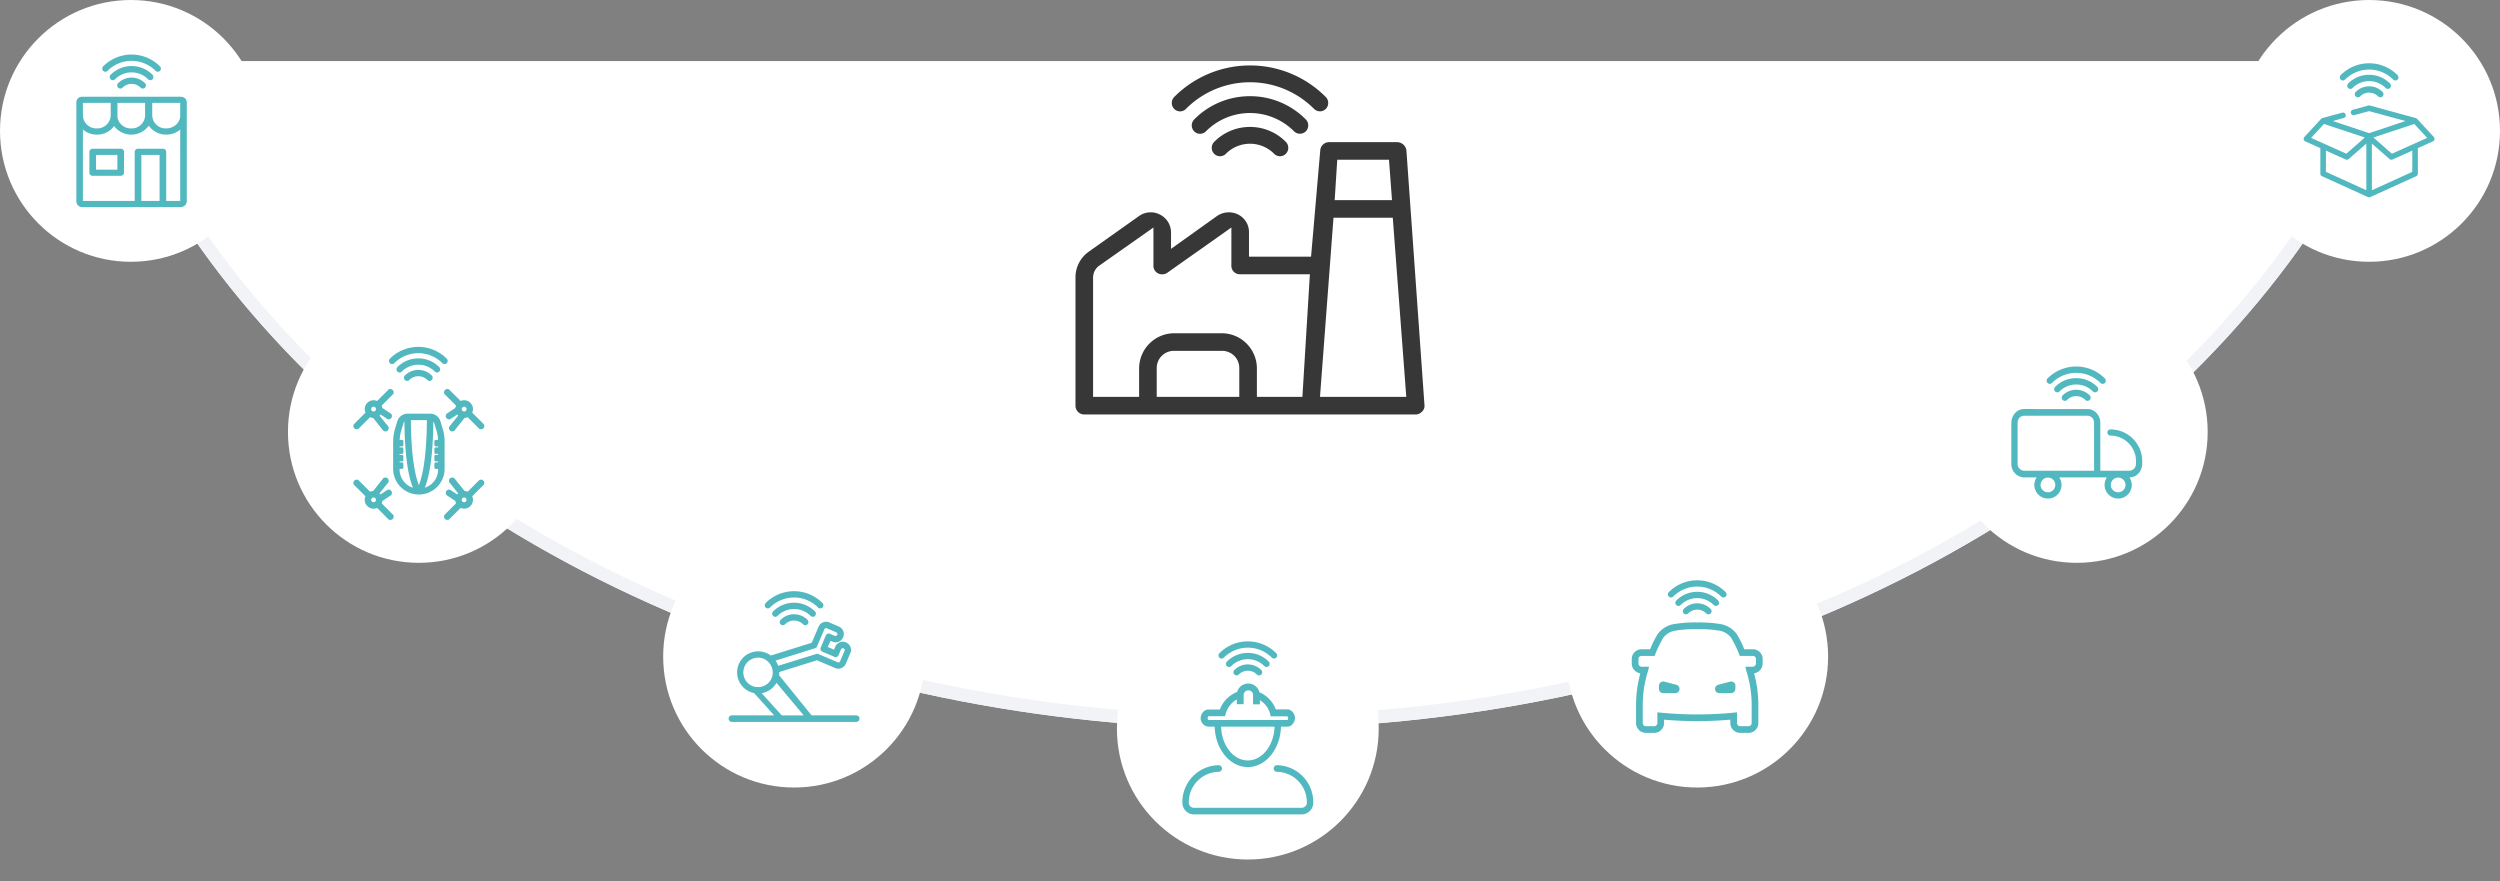 <svg xmlns="http://www.w3.org/2000/svg" xmlns:xlink="http://www.w3.org/1999/xlink" width="1146" height="404" viewBox="0 0 1146 404">
  <rect x="0" y="0" width="1146" height="404" fill="#808080" stroke="none"/>
  <defs>
    <clipPath id="clip-path">
      <rect id="Rectangle_2968" data-name="Rectangle 2968" width="1100" height="376" transform="translate(410 401)" fill="#fff" stroke="#707070" stroke-width="1"/>
    </clipPath>
    <clipPath id="clip-path-2">
      <rect id="Rectangle_2960" data-name="Rectangle 2960" width="160" height="160" fill="#373737"/>
    </clipPath>
    <clipPath id="clip-path-3">
      <rect id="Rectangle_2965" data-name="Rectangle 2965" width="60" height="79.328" fill="#51b8c0"/>
    </clipPath>
    <clipPath id="clip-path-4">
      <rect id="Rectangle_2964" data-name="Rectangle 2964" width="60" height="59.924" fill="#51b8c0"/>
    </clipPath>
    <clipPath id="clip-path-6">
      <rect id="Rectangle_2961" data-name="Rectangle 2961" width="60" height="69.949" fill="#51b8c0"/>
    </clipPath>
    <clipPath id="clip-path-7">
      <rect id="Rectangle_2962" data-name="Rectangle 2962" width="60" height="60.534" fill="#51b8c0"/>
    </clipPath>
    <clipPath id="clip-path-8">
      <rect id="Rectangle_2963" data-name="Rectangle 2963" width="60" height="61.456" fill="#51b8c0"/>
    </clipPath>
    <clipPath id="clip-path-9">
      <rect id="Rectangle_3495" data-name="Rectangle 3495" width="50.62" height="69.949" fill="#51b8c0"/>
    </clipPath>
  </defs>
  <g id="Groupe_3028" data-name="Groupe 3028" transform="translate(-387 -373)">
    <g id="Groupe_de_masques_97" data-name="Groupe de masques 97" clip-path="url(#clip-path)">
      <g id="Ellipse_403" data-name="Ellipse 403" transform="translate(410 -148)" fill="#fff" stroke="#f1f3f7" stroke-width="6">
        <ellipse cx="550" cy="427.5" rx="550" ry="427.5" stroke="none"/>
        <ellipse cx="550" cy="427.5" rx="547" ry="424.5" fill="none"/>
      </g>
    </g>
    <circle id="Ellipse_380" data-name="Ellipse 380" cx="60" cy="60" r="60" transform="translate(691 614)" fill="#fff"/>
    <circle id="Ellipse_401" data-name="Ellipse 401" cx="60" cy="60" r="60" transform="translate(899 647)" fill="#fff"/>
    <circle id="Ellipse_402" data-name="Ellipse 402" cx="60" cy="60" r="60" transform="translate(1105 614)" fill="#fff"/>
    <circle id="Ellipse_395" data-name="Ellipse 395" cx="60" cy="60" r="60" transform="translate(1279 511)" fill="#fff"/>
    <circle id="Ellipse_397" data-name="Ellipse 397" cx="60" cy="60" r="60" transform="translate(519 511)" fill="#fff"/>
    <circle id="Ellipse_396" data-name="Ellipse 396" cx="60" cy="60" r="60" transform="translate(1413 373)" fill="#fff"/>
    <circle id="Ellipse_398" data-name="Ellipse 398" cx="60" cy="60" r="60" transform="translate(387 373)" fill="#fff"/>
    <g id="Groupe_3021" data-name="Groupe 3021" transform="translate(805 1658)">
      <g id="Groupe_3003" data-name="Groupe 3003" transform="translate(75 -1255)" clip-path="url(#clip-path-2)">
        <path id="Tracé_15950" data-name="Tracé 15950" d="M151.7,66.1a4.376,4.376,0,0,0-4.072-3.8H116.232a4.045,4.045,0,0,0-4.028,3.765l-4.213,48.727H79.534V103.634a9,9,0,0,0-4.9-8.132,9.554,9.554,0,0,0-9.707.619L43.8,111.21v-7.575a9.175,9.175,0,0,0-5.066-8.127l-.013-.007a9.189,9.189,0,0,0-9.52.614L6.077,112.509A14.4,14.4,0,0,0,0,124.342V183.1a4.038,4.038,0,0,0,4.034,4.034H155.943a4.037,4.037,0,0,0,2.944-1.345l.054-.056a3.5,3.5,0,0,0,1.042-2.864ZM37.242,179.067V166.011a7.877,7.877,0,0,1,7.67-8.049c.137,0,.274,0,.413,0H67.042a7.871,7.871,0,0,1,8.05,7.67c0,.138,0,.272,0,.407v13.029Zm66.78,0H83.159V166.011a16.135,16.135,0,0,0-16.117-16.117H45.292a16.136,16.136,0,0,0-16.118,16.117v13.056H8.068V124.348a6.839,6.839,0,0,1,2.488-5.2l.069-.054,25.108-17.668v17.4a3.887,3.887,0,0,0,2.13,3.636,4.219,4.219,0,0,0,4.2-.273l29.4-20.766v17.4a3.862,3.862,0,0,0,3.723,4.034c.091,0,.179,0,.268,0h31.992ZM120,70.367h23.715l1.379,18.517H118.817Zm-7.916,108.7,6.191-82.117H145.45l6.191,82.117Z" transform="translate(0 -27.135)" fill="#373737"/>
        <path id="Tracé_15951" data-name="Tracé 15951" d="M121.129,24.97A35.825,35.825,0,0,0,95.542,35.632a3.892,3.892,0,0,0,.015,5.465,3.761,3.761,0,0,0,2.6,1.117h.083A3.72,3.72,0,0,0,100.9,41.1a28.517,28.517,0,0,1,40.446-.007,3.83,3.83,0,0,0,5.36,0,3.894,3.894,0,0,0,0-5.469A35.8,35.8,0,0,0,121.129,24.97" transform="translate(-41.129 -10.876)" fill="#373737"/>
        <path id="Tracé_15952" data-name="Tracé 15952" d="M148.8,14.467l-.008-.008a48.936,48.936,0,0,0-69.461,0,3.895,3.895,0,0,0-.01,5.465,3.767,3.767,0,0,0,2.691,1.131,3.728,3.728,0,0,0,2.669-1.116,41.4,41.4,0,0,1,58.764,0,3.8,3.8,0,0,0,2.686,1.093,3.76,3.76,0,0,0,2.66-1.087,3.9,3.9,0,0,0,.011-5.484" transform="translate(-34.063)" fill="#373737"/>
        <path id="Tracé_15953" data-name="Tracé 15953" d="M128.2,49.935a22.973,22.973,0,0,0-16.419,6.848,3.89,3.89,0,0,0,0,5.468,3.771,3.771,0,0,0,5.359,0,15.579,15.579,0,0,1,22.124,0,3.808,3.808,0,0,0,2.683,1.12h.067a3.69,3.69,0,0,0,2.6-1.113,3.891,3.891,0,0,0,0-5.486A22.987,22.987,0,0,0,128.2,49.935" transform="translate(-48.196 -21.75)" fill="#373737"/>
      </g>
    </g>
    <g id="Groupe_3022" data-name="Groupe 3022" transform="translate(549 532)">
      <g id="Groupe_3015" data-name="Groupe 3015" clip-path="url(#clip-path-3)">
        <path id="Tracé_15973" data-name="Tracé 15973" d="M109.646,157.525a20.365,20.365,0,0,0-.86-5.859l-1.046-3.487a4.89,4.89,0,0,0-4.713-3.508H92.672a4.889,4.889,0,0,0-4.713,3.507l-1.046,3.487a20.37,20.37,0,0,0-.86,5.86v12.7a11.8,11.8,0,0,0,23.593,0ZM89.018,169.984h1.1a.624.624,0,0,0,.623-.623v-1.719a.624.624,0,0,0-.623-.623h-1.1v-.473h1.1a.624.624,0,0,0,.623-.623V164.2a.624.624,0,0,0-.623-.623h-1.1v-.473h1.1a.624.624,0,0,0,.623-.623v-1.719a.624.624,0,0,0-.623-.623h-1.1v-.473h1.1a.624.624,0,0,0,.623-.623v-1.719a.624.624,0,0,0-.623-.623H89.043a17.407,17.407,0,0,1,.71-4.188L90.8,149.03a1.959,1.959,0,0,1,.423-.752c.156,17.5,2.187,26.14,3.9,30.336a8.75,8.75,0,0,1-6.108-8.393Zm12.5-22.347c-.115,18.164-2.3,26.406-3.666,29.794-1.366-3.393-3.552-11.641-3.668-29.794Zm4.068,9.068a.624.624,0,0,0-.623.623v1.719a.624.624,0,0,0,.623.623h1.1v.473h-1.1a.624.624,0,0,0-.623.623v1.719a.624.624,0,0,0,.623.623h1.1v.473h-1.1a.624.624,0,0,0-.623.623v1.719a.624.624,0,0,0,.623.623h1.1v.473h-1.1a.624.624,0,0,0-.623.623v1.719a.624.624,0,0,0,.623.623h1.1v.236a8.752,8.752,0,0,1-6.11,8.394c1.718-4.2,3.749-12.841,3.9-30.341a1.973,1.973,0,0,1,.423.757l1.046,3.488a17.34,17.34,0,0,1,.711,4.187Z" transform="translate(-67.838 -114.05)" fill="#51b8c0"/>
        <path id="Tracé_15974" data-name="Tracé 15974" d="M1.482,109.766a1.437,1.437,0,0,0,.549-.107l.012.012a.106.106,0,0,0,.149,0l5.437-5.436a3.939,3.939,0,0,0,1.415.343l4.5,5.62.333.4a.106.106,0,0,0,.148.015l.024-.02a1.439,1.439,0,0,0,.645.154,1.484,1.484,0,0,0,1.482-1.483,1.371,1.371,0,0,0-.043-.338l.033-.026a.106.106,0,0,0,.017-.149l-4.194-5.242a4.1,4.1,0,0,0,.458-.5l2.909,1.939.442.273a.106.106,0,0,0,.144-.032l.008-.013a1.348,1.348,0,0,0,.233.021,1.484,1.484,0,0,0,1.483-1.483,1.429,1.429,0,0,0-.227-.772l.02-.03a.105.105,0,0,0,.016-.079.107.107,0,0,0-.045-.068l-4.167-2.778a3.988,3.988,0,0,0-.3-1.075L18.4,93.467a.106.106,0,0,0,0-.15l-.032-.032a1.458,1.458,0,0,0,.084-.489,1.484,1.484,0,0,0-1.483-1.482,1.462,1.462,0,0,0-.495.086l-.022-.021a.106.106,0,0,0-.148,0l-.367.357-5.072,5.072a3.958,3.958,0,0,0-2.735-.189,4.082,4.082,0,0,0-2.784,2.786,3.951,3.951,0,0,0,.189,2.733L.461,107.21l-.361.37a.106.106,0,0,0,0,.149l.006.006a1.442,1.442,0,0,0-.107.548,1.484,1.484,0,0,0,1.482,1.483m6.667-9.245a1.1,1.1,0,1,1,1.1,1.1,1.1,1.1,0,0,1-1.1-1.1" transform="translate(0 -71.987)" fill="#51b8c0"/>
        <path id="Tracé_15975" data-name="Tracé 15975" d="M213.272,283.965a1.441,1.441,0,0,0-.552.109l-.011-.011a.106.106,0,0,0-.149,0l-5.434,5.434a3.942,3.942,0,0,0-1.415-.343l-4.5-5.62-.331-.395a.106.106,0,0,0-.147-.015l-.024.019a1.44,1.44,0,0,0-.647-.155,1.484,1.484,0,0,0-1.483,1.483,1.374,1.374,0,0,0,.043.34l-.032.026a.106.106,0,0,0-.017.149l4.193,5.24a4.127,4.127,0,0,0-.458.5l-2.909-1.938-.44-.272a.106.106,0,0,0-.144.031l-.008.012a1.35,1.35,0,0,0-.235-.021,1.484,1.484,0,0,0-1.482,1.482,1.43,1.43,0,0,0,.226.771l-.021.03a.106.106,0,0,0,.029.147l4.168,2.779a3.989,3.989,0,0,0,.3,1.075l-5.442,5.442a.106.106,0,0,0,0,.151l.033.032a1.454,1.454,0,0,0-.082.484,1.484,1.484,0,0,0,1.483,1.483,1.456,1.456,0,0,0,.495-.086l.022.022a.106.106,0,0,0,.148,0l.367-.357,5.072-5.072a3.957,3.957,0,0,0,2.735.189,4.082,4.082,0,0,0,2.784-2.786,3.951,3.951,0,0,0-.189-2.733l5.071-5.072.365-.374a.106.106,0,0,0,0-.149l-.007-.007a1.442,1.442,0,0,0,.1-.544,1.484,1.484,0,0,0-1.483-1.483M206.6,293.21a1.1,1.1,0,1,1-1.1-1.1,1.1,1.1,0,0,1,1.1,1.1" transform="translate(-154.755 -223.088)" fill="#51b8c0"/>
        <path id="Tracé_15976" data-name="Tracé 15976" d="M196.358,93.318a.106.106,0,0,0,0,.15l5.438,5.439a3.981,3.981,0,0,0-.3,1.075l-3.738,2.492-.424.3a.106.106,0,0,0-.027.145l.012.018a1.427,1.427,0,0,0-.227.772,1.484,1.484,0,0,0,1.482,1.483,1.356,1.356,0,0,0,.235-.021l.018.027a.106.106,0,0,0,.147.029L202.311,103a4.112,4.112,0,0,0,.458.5l-3.872,4.839-.312.413a.106.106,0,0,0,.018.146l.021.017a1.374,1.374,0,0,0-.043.34,1.484,1.484,0,0,0,1.483,1.483,1.437,1.437,0,0,0,.645-.154l.033.027a.109.109,0,0,0,.078.023.107.107,0,0,0,.071-.039l4.819-6.023a3.939,3.939,0,0,0,1.415-.343l5.072,5.072.372.36a.105.105,0,0,0,.148,0l.006-.006a1.439,1.439,0,0,0,.549.107,1.484,1.484,0,0,0,1.483-1.483,1.448,1.448,0,0,0-.107-.549l.01-.01a.105.105,0,0,0,0-.15l-5.436-5.437a3.951,3.951,0,0,0,.189-2.733,4.081,4.081,0,0,0-2.784-2.786,3.958,3.958,0,0,0-2.734.189l-5.042-5.042-.4-.394a.106.106,0,0,0-.15,0l-.027.027a1.458,1.458,0,0,0-.489-.084,1.484,1.484,0,0,0-1.483,1.482,1.453,1.453,0,0,0,.084.489Zm8.055,7.2a1.1,1.1,0,1,1,1.1,1.1,1.1,1.1,0,0,1-1.1-1.1" transform="translate(-154.755 -71.987)" fill="#51b8c0"/>
        <path id="Tracé_15977" data-name="Tracé 15977" d="M18.4,300.418a.106.106,0,0,0,0-.151l-5.442-5.442a3.988,3.988,0,0,0,.3-1.075L17,291.258l.425-.3a.106.106,0,0,0,.027-.146l-.013-.019a1.43,1.43,0,0,0,.226-.771,1.484,1.484,0,0,0-1.482-1.482,1.342,1.342,0,0,0-.232.021l-.018-.027a.107.107,0,0,0-.067-.046.109.109,0,0,0-.08.016l-3.338,2.225a4.132,4.132,0,0,0-.458-.5l3.872-4.839.313-.415a.106.106,0,0,0-.019-.146l-.021-.017a1.384,1.384,0,0,0,.043-.339,1.484,1.484,0,0,0-1.483-1.483,1.439,1.439,0,0,0-.647.155l-.033-.026a.106.106,0,0,0-.149.017l-4.817,6.021a3.943,3.943,0,0,0-1.415.343l-5.072-5.072-.369-.357a.106.106,0,0,0-.148,0l-.006.005a1.438,1.438,0,0,0-.552-.109A1.484,1.484,0,0,0,0,285.448a1.442,1.442,0,0,0,.1.544L.093,286a.106.106,0,0,0,0,.151l5.44,5.44a3.952,3.952,0,0,0-.189,2.733,4.083,4.083,0,0,0,2.785,2.786,3.958,3.958,0,0,0,2.735-.189l5.04,5.04.4.4a.106.106,0,0,0,.15,0l.027-.027a1.458,1.458,0,0,0,.489.084,1.484,1.484,0,0,0,1.483-1.483,1.454,1.454,0,0,0-.082-.484Zm-8.058-7.208a1.1,1.1,0,1,1-1.1-1.1,1.1,1.1,0,0,1,1.1,1.1" transform="translate(0 -223.088)" fill="#51b8c0"/>
        <path id="Tracé_15978" data-name="Tracé 15978" d="M103.316,24.97a13.434,13.434,0,0,0-9.6,4,1.46,1.46,0,0,0,.006,2.049,1.41,1.41,0,0,0,.976.419h.031a1.4,1.4,0,0,0,1-.418,10.694,10.694,0,0,1,15.167,0,1.436,1.436,0,0,0,2.01,0,1.46,1.46,0,0,0,0-2.051,13.425,13.425,0,0,0-9.592-4" transform="translate(-73.554 -19.685)" fill="#51b8c0"/>
        <path id="Tracé_15979" data-name="Tracé 15979" d="M103.552,5.425l0,0a18.351,18.351,0,0,0-26.048,0,1.461,1.461,0,0,0,0,2.049,1.413,1.413,0,0,0,1.009.424,1.4,1.4,0,0,0,1-.419,15.525,15.525,0,0,1,22.036,0,1.425,1.425,0,0,0,1.007.41,1.41,1.41,0,0,0,1-.408,1.462,1.462,0,0,0,0-2.056" transform="translate(-60.764)" fill="#51b8c0"/>
        <path id="Tracé_15980" data-name="Tracé 15980" d="M116.105,49.935a8.615,8.615,0,0,0-6.157,2.568,1.459,1.459,0,0,0,0,2.051,1.414,1.414,0,0,0,2.01,0,5.842,5.842,0,0,1,8.3,0,1.428,1.428,0,0,0,1.006.42h.025a1.384,1.384,0,0,0,.974-.417,1.459,1.459,0,0,0,0-2.057,8.62,8.62,0,0,0-6.154-2.564" transform="translate(-86.344 -39.365)" fill="#51b8c0"/>
      </g>
    </g>
    <g id="Groupe_3023" data-name="Groupe 3023" transform="translate(721 644)">
      <path id="Tracé_15968" data-name="Tracé 15968" d="M111.3,98.55h0Z" transform="translate(-87.739 -77.69)" fill="#51b8c0"/>
      <g id="Groupe_3013" data-name="Groupe 3013">
        <g id="Groupe_3012" data-name="Groupe 3012" clip-path="url(#clip-path-4)">
          <path id="Tracé_15969" data-name="Tracé 15969" d="M113.029,31.427a1.421,1.421,0,0,0,1-.41,1.461,1.461,0,0,0,0-2.051,13.511,13.511,0,0,0-19.188,0,1.46,1.46,0,0,0,.006,2.049,1.41,1.41,0,0,0,.976.419h.031a1.4,1.4,0,0,0,1-.418,10.694,10.694,0,0,1,15.167,0,1.419,1.419,0,0,0,1.005.411" transform="translate(-74.441 -19.685)" fill="#51b8c0"/>
          <path id="Tracé_15970" data-name="Tracé 15970" d="M79.632,7.9a1.4,1.4,0,0,0,1-.419,15.525,15.525,0,0,1,22.036,0,1.425,1.425,0,0,0,1.007.41,1.41,1.41,0,0,0,1-.408,1.462,1.462,0,0,0,0-2.056l0,0a18.351,18.351,0,0,0-26.048,0,1.461,1.461,0,0,0,0,2.049,1.414,1.414,0,0,0,1.009.424" transform="translate(-61.652)" fill="#51b8c0"/>
          <path id="Tracé_15971" data-name="Tracé 15971" d="M112.081,54.973a1.409,1.409,0,0,0,1-.419,5.842,5.842,0,0,1,8.3,0,1.43,1.43,0,0,0,1.006.42h.025a1.383,1.383,0,0,0,.974-.417,1.459,1.459,0,0,0,0-2.057,8.666,8.666,0,0,0-12.311,0,1.459,1.459,0,0,0,0,2.051,1.41,1.41,0,0,0,1.007.419" transform="translate(-87.231 -39.365)" fill="#51b8c0"/>
          <path id="Tracé_15972" data-name="Tracé 15972" d="M58.5,109.087H38.023L23.138,90.677a9.508,9.508,0,0,0,.081-1.28c0-.059,0-.116,0-.175l17.267-5.395,8.294,3.538a3.624,3.624,0,0,0,2.916.053,3.786,3.786,0,0,0,2.045-2.041L55.775,80.6a3.679,3.679,0,0,0,.053-2.917,3.762,3.762,0,0,0-2.01-2.029,3.427,3.427,0,0,0-1.486-.333,3.754,3.754,0,0,0-3.448,2.307L48.3,78.97l-2.847-1.215,1.251-2.815.845.347a3.445,3.445,0,0,0,1.484.333,3.749,3.749,0,0,0,3.446-2.305,3.68,3.68,0,0,0,.053-2.917,3.786,3.786,0,0,0-2.04-2.041l-4.3-1.85a3.717,3.717,0,0,0-4.97,1.984L38.115,75.8l-18.77,5.874A9.652,9.652,0,1,0,11.67,98.859l9.2,10.228H1.5a1.5,1.5,0,0,0,0,3H58.5a1.5,1.5,0,0,0,0-3m-18.863-30.8a1.394,1.394,0,0,0,.871-.8L43.9,69.594a.737.737,0,0,1,.467-.42.9.9,0,0,1,.658,0l4.317,1.857a.931.931,0,0,1,.469.471.893.893,0,0,1,0,.648.971.971,0,0,1-1.18.477l-2.193-.932a1.444,1.444,0,0,0-1.874.79L42.2,78.021a1.453,1.453,0,0,0,0,1.081,1.425,1.425,0,0,0,.788.792l5.533,2.374a1.468,1.468,0,0,0,1.878-.792l1.109-2.633a.99.99,0,0,1,1.178-.481.926.926,0,0,1,.469.469.915.915,0,0,1,0,.66l-2.045,4.781a.863.863,0,0,1-1.127.469L41.2,80.995a1.269,1.269,0,0,0-1.054-.025L22.707,86.361c-.02-.057-.039-.114-.059-.171-.053-.15-.108-.3-.168-.441l-.144-.331c-.075-.167-.152-.331-.24-.5-.057-.11-.12-.217-.185-.323l-.242-.414c-.043-.065-.085-.13-.128-.193ZM22.375,87.029h0Zm-8.816,9.09a4.858,4.858,0,0,1-.857-.043,1.341,1.341,0,0,0-.181-.012c-.051,0-.1,0-.152.008A6.77,6.77,0,0,1,13.512,82.63a6.324,6.324,0,0,1,4.473,1.765,6.911,6.911,0,0,1,2.172,4.172,6.82,6.82,0,0,1,.073.831,7.027,7.027,0,0,1-.13,1.337,6.654,6.654,0,0,1-5.045,5.216,6.049,6.049,0,0,1-1.5.169m1.6,2.8c.185-.028.371-.063.562-.1a9.819,9.819,0,0,0,6.225-4.639l12.486,14.91H24.349Z" transform="translate(0 -52.164)" fill="#51b8c0"/>
        </g>
      </g>
    </g>
    <g id="Groupe_3025" data-name="Groupe 3025" transform="translate(929 667)">
      <g id="Groupe_3017" data-name="Groupe 3017" clip-path="url(#clip-path-3)">
        <path id="Tracé_15981" data-name="Tracé 15981" d="M104.442,24.97a13.434,13.434,0,0,0-9.6,4,1.46,1.46,0,0,0,.006,2.049,1.41,1.41,0,0,0,.976.419h.031a1.4,1.4,0,0,0,1-.418,10.694,10.694,0,0,1,15.167,0,1.436,1.436,0,0,0,2.01,0,1.46,1.46,0,0,0,0-2.051,13.425,13.425,0,0,0-9.592-4" transform="translate(-74.442 -19.685)" fill="#51b8c0"/>
        <path id="Tracé_15982" data-name="Tracé 15982" d="M104.678,5.425l0,0a18.351,18.351,0,0,0-26.048,0,1.461,1.461,0,0,0,0,2.049,1.413,1.413,0,0,0,1.009.424,1.4,1.4,0,0,0,1-.419,15.525,15.525,0,0,1,22.036,0,1.425,1.425,0,0,0,1.007.41,1.41,1.41,0,0,0,1-.408,1.462,1.462,0,0,0,0-2.056" transform="translate(-61.652)" fill="#51b8c0"/>
        <path id="Tracé_15983" data-name="Tracé 15983" d="M117.231,49.935a8.615,8.615,0,0,0-6.157,2.568,1.459,1.459,0,0,0,0,2.051,1.414,1.414,0,0,0,2.01,0,5.842,5.842,0,0,1,8.3,0,1.428,1.428,0,0,0,1.006.42h.025a1.384,1.384,0,0,0,.974-.417,1.459,1.459,0,0,0,0-2.057,8.62,8.62,0,0,0-6.154-2.564" transform="translate(-87.231 -39.365)" fill="#51b8c0"/>
        <path id="Tracé_15984" data-name="Tracé 15984" d="M43.311,268.162a1.52,1.52,0,0,0,0,3.038,13.948,13.948,0,0,1,13.747,14.11,2.363,2.363,0,0,1-2.334,2.385H5.273a2.363,2.363,0,0,1-2.332-2.385A13.946,13.946,0,0,1,16.684,271.2a1.52,1.52,0,0,0,0-3.038A16.939,16.939,0,0,0,0,285.308a5.355,5.355,0,0,0,5.273,5.421H54.721A5.359,5.359,0,0,0,60,285.308a16.94,16.94,0,0,0-16.689-17.146" transform="translate(0 -211.401)" fill="#51b8c0"/>
        <path id="Tracé_15985" data-name="Tracé 15985" d="M142.366,91.315l-.048,0,.154,0c-.035,0-.07,0-.105,0" transform="translate(-112.194 -71.987)" fill="#51b8c0"/>
        <path id="Tracé_15986" data-name="Tracé 15986" d="M79.41,103.18H74.034a13.741,13.741,0,0,0-7.5-7.85,5.287,5.287,0,0,0-5.041-4l-.154,0a5.244,5.244,0,0,0-5.016,3.853,13.834,13.834,0,0,0-7.929,8.071H43.023c-1.929,0-3.425,2.125-3.425,3.954a3.9,3.9,0,0,0,3.494,3.884h2.926c.26,10.274,6.975,18.531,15.2,18.531s14.941-8.257,15.2-18.531H79.41c1.928,0,3.425-2.125,3.425-3.954s-1.5-3.954-3.425-3.954M61.215,126.586c-6.6,0-12-6.9-12.254-15.5H73.47c-.248,8.6-5.65,15.5-12.254,15.5m18.166-18.556H43.122a1.363,1.363,0,0,1-.328-.828,1.558,1.558,0,0,1,.338-.9h7.631l.315-1.154a10.678,10.678,0,0,1,5.095-6.506v2.145H59.3V96.608a2.162,2.162,0,0,1,2.159-2.159,2.112,2.112,0,0,1,2.159,2.159v4.252h3.127V98.944a10.428,10.428,0,0,1,4.682,6.283l.313,1.148h7.642a1.207,1.207,0,0,1,0,1.654" transform="translate(-31.216 -71.994)" fill="#51b8c0"/>
      </g>
    </g>
    <g id="Groupe_3026" data-name="Groupe 3026" transform="translate(1135 639)">
      <g id="Groupe_3005" data-name="Groupe 3005" clip-path="url(#clip-path-6)">
        <path id="Tracé_15954" data-name="Tracé 15954" d="M104.442,24.97a13.434,13.434,0,0,0-9.6,4,1.46,1.46,0,0,0,.006,2.049,1.41,1.41,0,0,0,.976.419h.031a1.4,1.4,0,0,0,1-.418,10.694,10.694,0,0,1,15.167,0,1.436,1.436,0,0,0,2.01,0,1.46,1.46,0,0,0,0-2.051,13.425,13.425,0,0,0-9.592-4" transform="translate(-74.442 -19.685)" fill="#51b8c0"/>
        <path id="Tracé_15955" data-name="Tracé 15955" d="M104.678,5.425l0,0a18.351,18.351,0,0,0-26.048,0,1.461,1.461,0,0,0,0,2.049,1.413,1.413,0,0,0,1.009.424,1.4,1.4,0,0,0,1-.419,15.525,15.525,0,0,1,22.036,0,1.425,1.425,0,0,0,1.007.41,1.41,1.41,0,0,0,1-.408,1.462,1.462,0,0,0,0-2.056" transform="translate(-61.652)" fill="#51b8c0"/>
        <path id="Tracé_15956" data-name="Tracé 15956" d="M117.231,49.935a8.615,8.615,0,0,0-6.157,2.568,1.459,1.459,0,0,0,0,2.051,1.414,1.414,0,0,0,2.01,0,5.842,5.842,0,0,1,8.3,0,1.428,1.428,0,0,0,1.006.42h.025a1.384,1.384,0,0,0,.974-.417,1.459,1.459,0,0,0,0-2.057,8.62,8.62,0,0,0-6.154-2.564" transform="translate(-87.231 -39.365)" fill="#51b8c0"/>
        <path id="Tracé_15957" data-name="Tracé 15957" d="M66.847,220.691l-.021-.005L61.4,219.261a1.948,1.948,0,0,0-.5-.065h-.015a1.946,1.946,0,0,0-1.93,1.961v1.436a1.954,1.954,0,0,0,1.952,1.952h5.427a1.962,1.962,0,0,0,1.985-1.519,1.951,1.951,0,0,0-1.472-2.335" transform="translate(-46.477 -172.8)" fill="#51b8c0"/>
        <path id="Tracé_15958" data-name="Tracé 15958" d="M188.732,219.447a1.935,1.935,0,0,0-.972-.263,1.966,1.966,0,0,0-.5.066h0l-5.433,1.443a1.952,1.952,0,0,0,.487,3.842h5.418a1.956,1.956,0,0,0,1.934-1.952l.042-1.462a1.947,1.947,0,0,0-.971-1.675" transform="translate(-142.182 -172.79)" fill="#51b8c0"/>
        <path id="Tracé_15959" data-name="Tracé 15959" d="M60,110.16v-2.128a4.459,4.459,0,0,0-4.417-4.431l-4.009,0-.168-.4a40.449,40.449,0,0,0-3.313-6.591,11.674,11.674,0,0,0-7.87-4.625,59.434,59.434,0,0,0-10.2-.667H30A59.539,59.539,0,0,0,19.757,92a11.653,11.653,0,0,0-7.851,4.625,40.872,40.872,0,0,0-3.312,6.587l-.168.4-4.016,0A4.461,4.461,0,0,0,0,108.047v2.138A4.567,4.567,0,0,0,3.322,114.5l.61.175-.162.614a54.291,54.291,0,0,0-1.8,13.845v8.3a4.512,4.512,0,0,0,4.5,4.5h3.839a4.507,4.507,0,0,0,4.5-4.5v-1.547l.7.059a174.706,174.706,0,0,0,28.974,0l.7-.059v1.547a4.507,4.507,0,0,0,4.5,4.5h3.844a4.511,4.511,0,0,0,4.5-4.5v-8.3a54.177,54.177,0,0,0-1.8-13.844l-.163-.614.61-.175A4.579,4.579,0,0,0,60,110.16m-4.558,1.453H52.075l.48,2.022a51.133,51.133,0,0,1,2.406,15.5v8.3a1.435,1.435,0,0,1-1.431,1.435H49.691a1.436,1.436,0,0,1-1.434-1.435v-4.918l-1.685.163c-5.455.531-11.016.8-16.528.8h-.09c-5.514,0-11.076-.27-16.53-.8l-1.683-.163v4.918a1.437,1.437,0,0,1-1.435,1.435H6.47a1.436,1.436,0,0,1-1.434-1.435v-8.3a51.289,51.289,0,0,1,2.42-15.541l.468-1.979H4.579a1.519,1.519,0,0,1-1.511-1.459v-2.089a1.387,1.387,0,0,1,1.368-1.4l6.042,0a52.388,52.388,0,0,1,3.943-8.289,8.507,8.507,0,0,1,5.832-3.354,56.6,56.6,0,0,1,9.762-.63,55.685,55.685,0,0,1,9.707.625,8.543,8.543,0,0,1,5.856,3.356,52.516,52.516,0,0,1,3.944,8.292l6.033,0a1.384,1.384,0,0,1,1.378,1.382v2.085a1.522,1.522,0,0,1-1.49,1.477" transform="translate(0 -71.986)" fill="#51b8c0"/>
      </g>
    </g>
    <g id="Groupe_3024" data-name="Groupe 3024" transform="translate(1309 541)">
      <g id="Groupe_3007" data-name="Groupe 3007" clip-path="url(#clip-path-7)">
        <path id="Tracé_15960" data-name="Tracé 15960" d="M45.448,100.657a1.423,1.423,0,1,0,0,2.846,11.717,11.717,0,0,1,11.7,11.7l-.015,1.091a3.156,3.156,0,0,1-2.863,3.291l-13.489,0V97.685a6.788,6.788,0,0,0-.984-3.539,6.228,6.228,0,0,0-1.555-1.717,5.425,5.425,0,0,0-3.2-1.109L5.8,91.315a5.505,5.505,0,0,0-4.092,1.859A6.423,6.423,0,0,0,.457,95.2,6.882,6.882,0,0,0,0,97.685V116.3a6.111,6.111,0,0,0,5.8,6.368l5.764,0-.26.479a6.246,6.246,0,0,0-.767,2.969,6.167,6.167,0,0,0,.128,1.253,6.282,6.282,0,0,0,2.624,3.916,6.219,6.219,0,0,0,6.97,0,6.281,6.281,0,0,0,2.624-3.916,6.167,6.167,0,0,0,.128-1.254,6.246,6.246,0,0,0-.767-2.969l-.26-.478,21.78-.007-.26.479a6.4,6.4,0,0,0-.552,1.363,6.052,6.052,0,0,0-.217,1.612,6.172,6.172,0,0,0,.128,1.253,6.281,6.281,0,0,0,2.622,3.917,6.219,6.219,0,0,0,6.97,0,6.294,6.294,0,0,0,2.626-3.916,6.172,6.172,0,0,0-.667-4.266l-.243-.435.5-.045a5.464,5.464,0,0,0,1.993-.577,6.007,6.007,0,0,0,2.412-2.3A6.728,6.728,0,0,0,60,116.3v-1.091a14.567,14.567,0,0,0-14.552-14.549M16.774,129.482a3.377,3.377,0,0,1-3.376-3.372,3.326,3.326,0,0,1,.268-1.314,3.374,3.374,0,1,1,3.108,4.685m21.149-9.891L5.8,119.6a3.136,3.136,0,0,1-2.937-3.3V97.685a3.583,3.583,0,0,1,.229-1.276A2.949,2.949,0,0,1,5.8,94.383l29.246.008A2.974,2.974,0,0,1,37.7,96.435a3.557,3.557,0,0,1,.224,1.251Zm11.046,9.891a3.374,3.374,0,1,1,3.372-3.372,3.376,3.376,0,0,1-3.372,3.372" transform="translate(0 -71.815)" fill="#51b8c0"/>
        <path id="Tracé_15961" data-name="Tracé 15961" d="M102.031,24.97A13.554,13.554,0,0,0,92.35,29a1.473,1.473,0,0,0,.006,2.068,1.423,1.423,0,0,0,.985.423h.031a1.407,1.407,0,0,0,1.005-.421,10.789,10.789,0,0,1,15.3,0,1.449,1.449,0,0,0,2.028,0,1.473,1.473,0,0,0,0-2.069,13.544,13.544,0,0,0-9.678-4.032" transform="translate(-72.298 -19.638)" fill="#51b8c0"/>
        <path id="Tracé_15962" data-name="Tracé 15962" d="M102.413,5.473l0,0a18.514,18.514,0,0,0-26.28,0,1.474,1.474,0,0,0,0,2.068,1.425,1.425,0,0,0,1.018.428,1.41,1.41,0,0,0,1.01-.422,15.663,15.663,0,0,1,22.232,0,1.438,1.438,0,0,0,1.016.413,1.423,1.423,0,0,0,1.006-.411,1.475,1.475,0,0,0,0-2.075" transform="translate(-59.538)" fill="#51b8c0"/>
        <path id="Tracé_15963" data-name="Tracé 15963" d="M114.79,49.935a8.691,8.691,0,0,0-6.212,2.591,1.472,1.472,0,0,0,0,2.069,1.427,1.427,0,0,0,2.028,0,5.894,5.894,0,0,1,8.37,0,1.441,1.441,0,0,0,1.015.424h.025A1.4,1.4,0,0,0,121,54.6a1.472,1.472,0,0,0,0-2.076,8.7,8.7,0,0,0-6.209-2.587" transform="translate(-85.057 -39.271)" fill="#51b8c0"/>
      </g>
    </g>
    <g id="Groupe_3020" data-name="Groupe 3020" transform="translate(510 -1566)">
      <g id="Groupe_3010" data-name="Groupe 3010" transform="translate(933 1968)">
        <g id="Groupe_3009" data-name="Groupe 3009" clip-path="url(#clip-path-8)">
          <path id="Tracé_15964" data-name="Tracé 15964" d="M29.84,91.316a1.269,1.269,0,0,0-.179.04l-6.984,1.915a1.277,1.277,0,1,0,.658,2.454L30,93.93l16.642,4.529L30,104.005,13.338,98.459l4.889-1.337a1.277,1.277,0,1,0-.658-2.454L8.588,97.1a1.278,1.278,0,0,0-.6.379l-7.663,8.3A1.277,1.277,0,0,0,.746,107.8l6.9,3.092V122.6a1.277,1.277,0,0,0,.758,1.157l21.072,9.576a1.277,1.277,0,0,0,1.038,0l21.072-9.576a1.277,1.277,0,0,0,.758-1.157V110.888l6.9-3.092a1.277,1.277,0,0,0,.419-2.015l-7.663-8.3a1.28,1.28,0,0,0-.6-.379L30.339,91.356a1.278,1.278,0,0,0-.379-.04c-.04,0-.08,0-.12,0ZM9.307,99.8l18.717,6.224-8.461,7.422L3.4,106.2Zm41.386,0,5.907,6.4-16.163,7.242-8.461-7.422Zm-21.97,9.018V130.18L10.2,121.761v-9.736l9.059,4.07a1.278,1.278,0,0,0,1.357-.2Zm2.554,0,8.1,7.083a1.278,1.278,0,0,0,1.357.2l9.059-4.07v9.736L31.277,130.18V108.813" transform="translate(0 -71.987)" fill="#51b8c0"/>
          <path id="Tracé_15965" data-name="Tracé 15965" d="M104.442,24.97a13.434,13.434,0,0,0-9.6,4,1.46,1.46,0,0,0,.006,2.049,1.41,1.41,0,0,0,.976.419h.031a1.4,1.4,0,0,0,1-.418,10.694,10.694,0,0,1,15.167,0,1.436,1.436,0,0,0,2.01,0,1.46,1.46,0,0,0,0-2.051,13.425,13.425,0,0,0-9.592-4" transform="translate(-74.442 -19.685)" fill="#51b8c0"/>
          <path id="Tracé_15966" data-name="Tracé 15966" d="M104.678,5.425l0,0a18.351,18.351,0,0,0-26.048,0,1.461,1.461,0,0,0,0,2.049,1.413,1.413,0,0,0,1.009.424,1.4,1.4,0,0,0,1-.419,15.525,15.525,0,0,1,22.036,0,1.425,1.425,0,0,0,1.007.41,1.41,1.41,0,0,0,1-.408,1.462,1.462,0,0,0,0-2.056" transform="translate(-61.652)" fill="#51b8c0"/>
          <path id="Tracé_15967" data-name="Tracé 15967" d="M117.231,49.935a8.615,8.615,0,0,0-6.157,2.568,1.459,1.459,0,0,0,0,2.051,1.414,1.414,0,0,0,2.01,0,5.842,5.842,0,0,1,8.3,0,1.428,1.428,0,0,0,1.006.42h.025a1.384,1.384,0,0,0,.974-.417,1.459,1.459,0,0,0,0-2.057,8.62,8.62,0,0,0-6.154-2.564" transform="translate(-87.231 -39.365)" fill="#51b8c0"/>
        </g>
      </g>
    </g>
    <g id="Groupe_3192" data-name="Groupe 3192" transform="translate(422 398)">
      <g id="Groupe_3191" data-name="Groupe 3191" clip-path="url(#clip-path-9)">
        <path id="Tracé_16049" data-name="Tracé 16049" d="M42.582,204H29.757a1.476,1.476,0,0,0-1.525,1.418V215a1.476,1.476,0,0,0,1.525,1.418H42.582A1.476,1.476,0,0,0,44.107,215v-9.585A1.476,1.476,0,0,0,42.582,204m-1.526,9.586H31.283v-6.75h9.773Z" transform="translate(-22.256 -160.821)" fill="#51b8c0"/>
        <path id="Tracé_16050" data-name="Tracé 16050" d="M49.179,91.649a3.771,3.771,0,0,0-1.423-.334H2.87c-.006,0-.041,0-.1,0a3.136,3.136,0,0,0-1.959.662A2.58,2.58,0,0,0,0,94.024v45.189a2.691,2.691,0,0,0,2.875,2.722H47.442a2.968,2.968,0,0,0,2.778-1.356,3,3,0,0,0,.4-1.366V94.024a2.42,2.42,0,0,0-1.441-2.374M18.846,100.01V94.137H31.51v5.856a6.135,6.135,0,0,1-6.368,5.856,6.2,6.2,0,0,1-6.325-5.179c.02-.251.029-.461.029-.659M3.008,94.137H15.744v5.856a6.135,6.135,0,0,1-6.368,5.856,6.135,6.135,0,0,1-6.368-5.856ZM38.143,139.1H29.794V118h8.349Zm9.47,0H41.194V116.583a1.476,1.476,0,0,0-1.525-1.417h-11.4a1.476,1.476,0,0,0-1.526,1.417V139.1H3.008V106.373A9.8,9.8,0,0,0,9.423,108.7a9.605,9.605,0,0,0,7.883-3.938,9.853,9.853,0,0,0,15.887-.173,9.684,9.684,0,0,0,8,4.111,9.8,9.8,0,0,0,6.416-2.332Zm0-39.107a5.549,5.549,0,0,1-1.909,4.135,6.77,6.77,0,0,1-4.554,1.721,6.135,6.135,0,0,1-6.368-5.856V94.137H47.613Z" transform="translate(0 -71.986)" fill="#51b8c0"/>
        <path id="Tracé_16051" data-name="Tracé 16051" d="M82.28,24.97a13.434,13.434,0,0,0-9.6,4,1.46,1.46,0,0,0,.006,2.049,1.41,1.41,0,0,0,.976.419H73.7a1.4,1.4,0,0,0,1-.418,10.694,10.694,0,0,1,15.167,0,1.436,1.436,0,0,0,2.01,0,1.46,1.46,0,0,0,0-2.051,13.425,13.425,0,0,0-9.592-4" transform="translate(-56.97 -19.685)" fill="#51b8c0"/>
        <path id="Tracé_16052" data-name="Tracé 16052" d="M82.516,5.425l0,0a18.351,18.351,0,0,0-26.048,0,1.461,1.461,0,0,0,0,2.049A1.413,1.413,0,0,0,57.47,7.9a1.4,1.4,0,0,0,1-.419,15.525,15.525,0,0,1,22.036,0,1.425,1.425,0,0,0,1.007.41,1.41,1.41,0,0,0,1-.408,1.462,1.462,0,0,0,0-2.056" transform="translate(-44.181)" fill="#51b8c0"/>
        <path id="Tracé_16053" data-name="Tracé 16053" d="M95.069,49.935A8.615,8.615,0,0,0,88.912,52.5a1.459,1.459,0,0,0,0,2.051,1.414,1.414,0,0,0,2.01,0,5.842,5.842,0,0,1,8.3,0,1.428,1.428,0,0,0,1.006.42h.025a1.384,1.384,0,0,0,.974-.417,1.459,1.459,0,0,0,0-2.057,8.62,8.62,0,0,0-6.154-2.564" transform="translate(-69.76 -39.365)" fill="#51b8c0"/>
      </g>
    </g>
  </g>
</svg>
